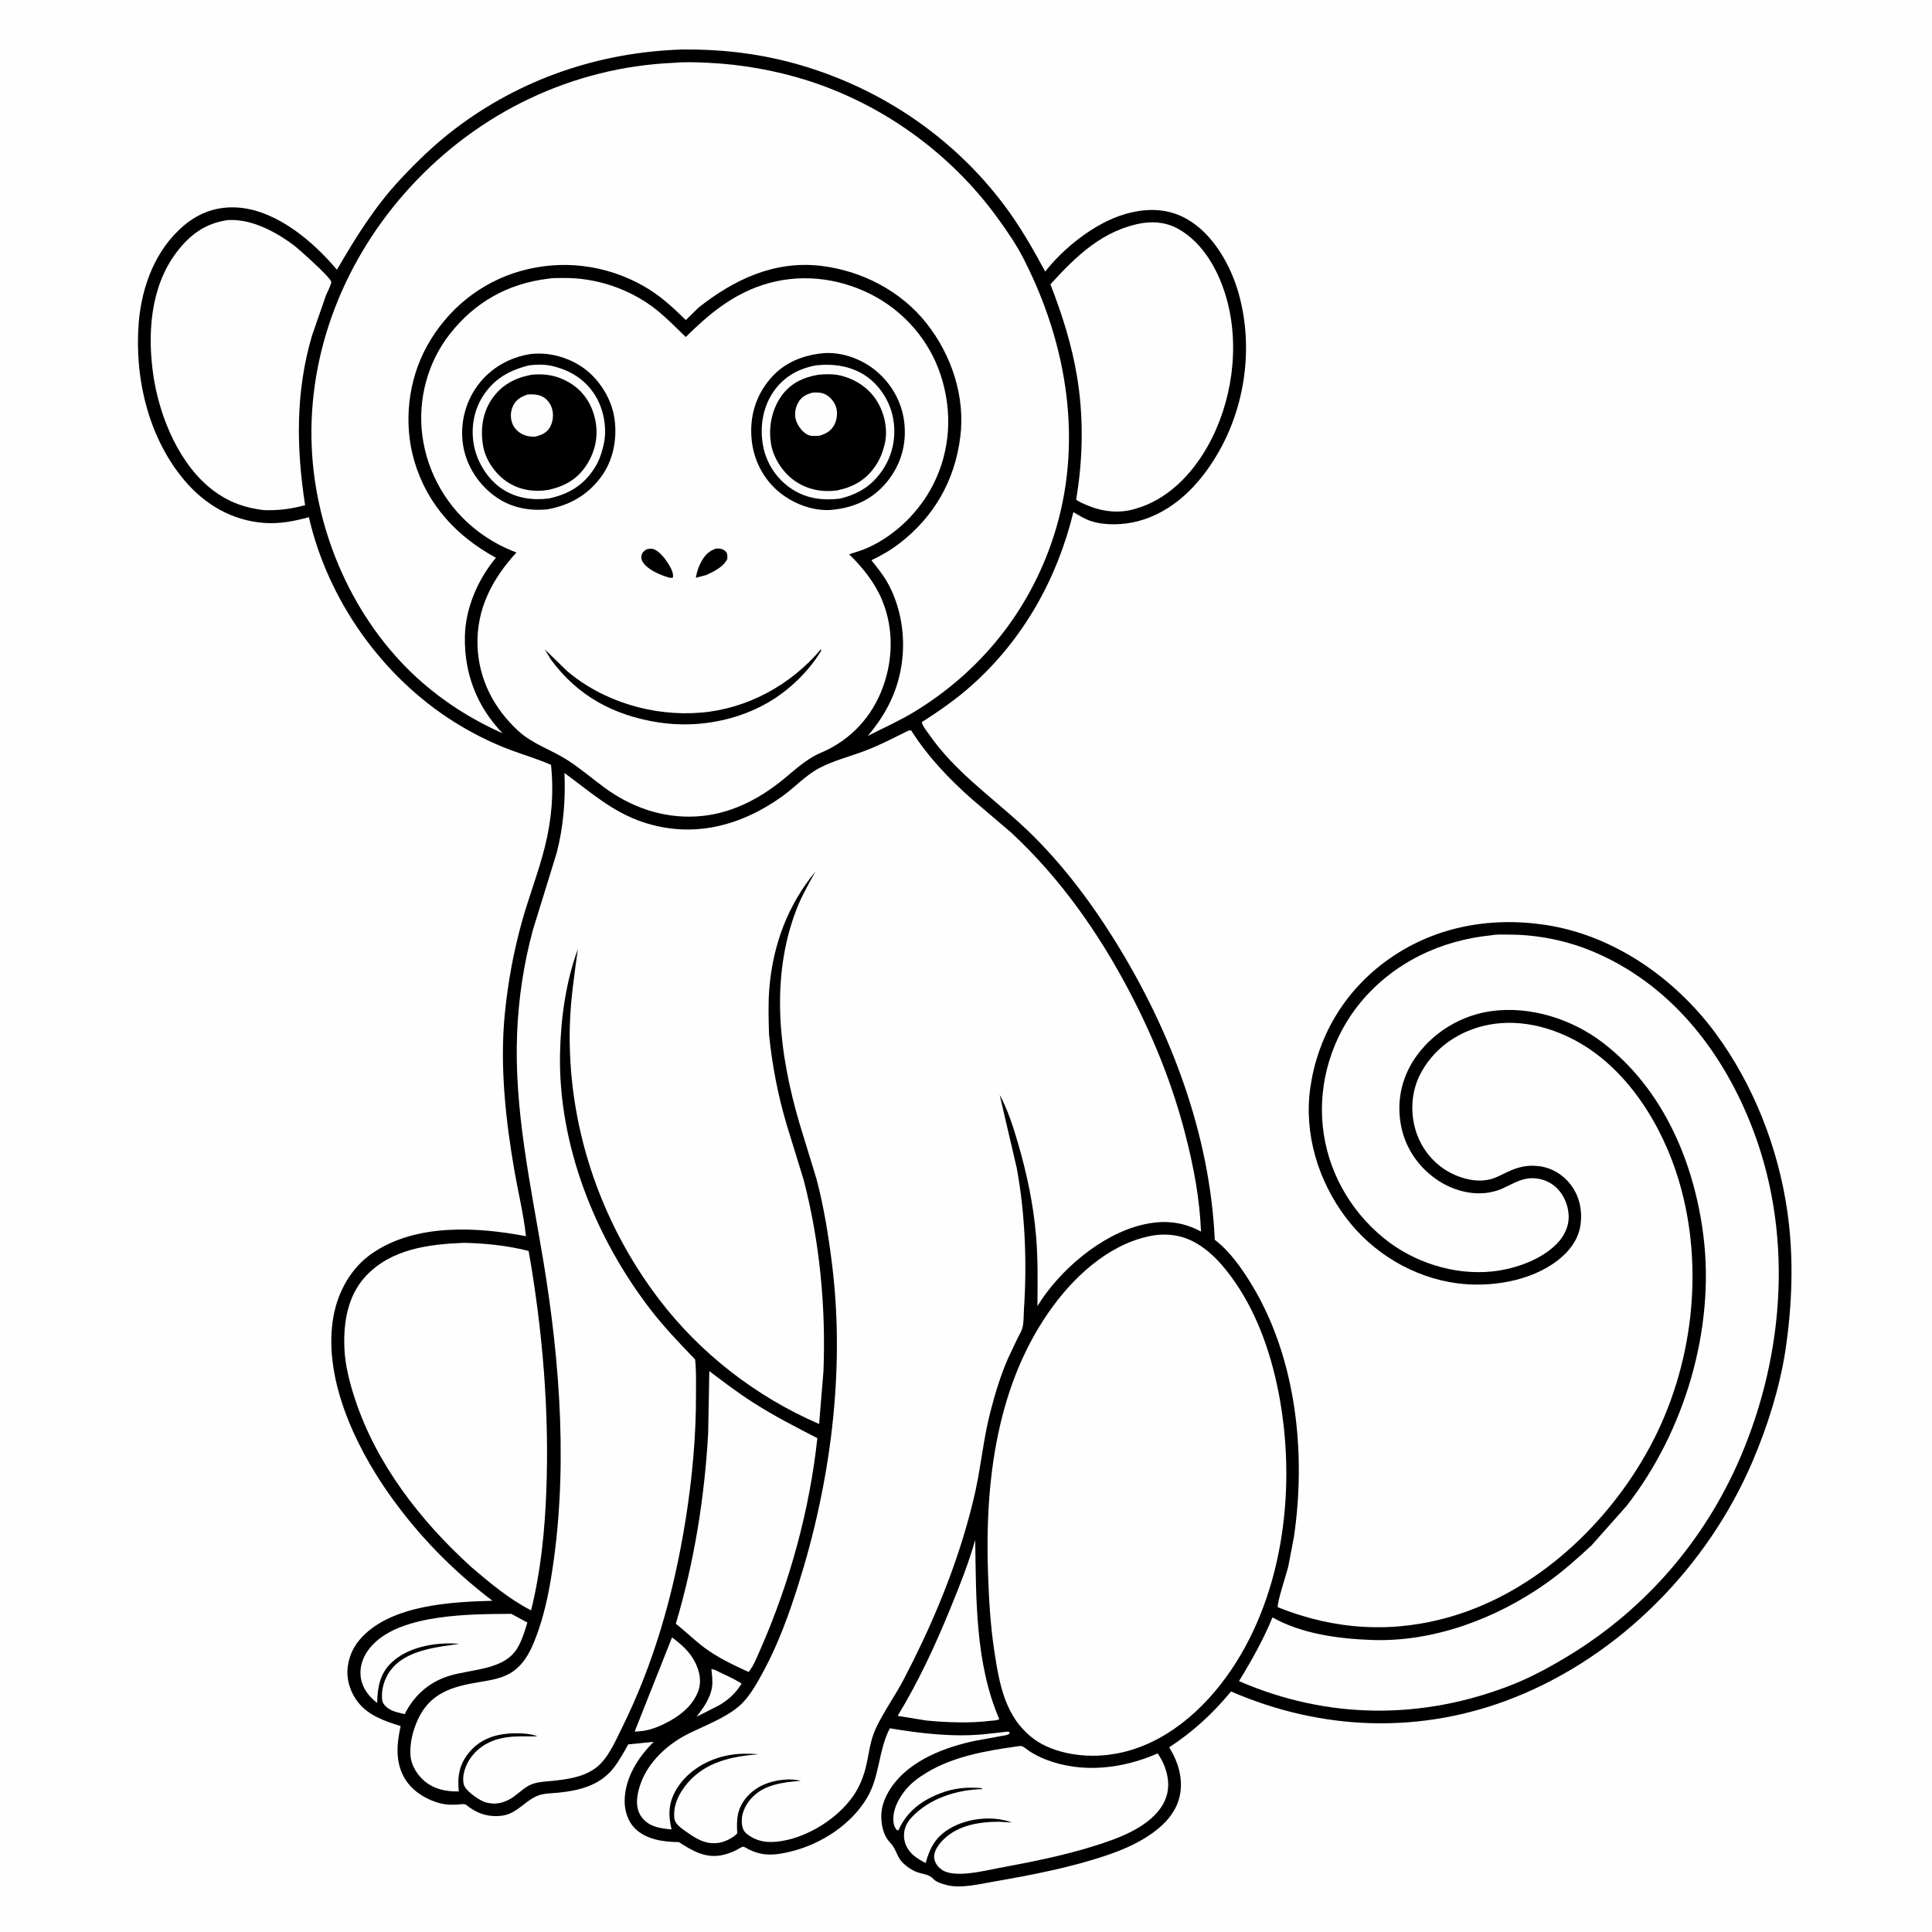 <svg version="1.1" xmlns="http://www.w3.org/2000/svg" style="display: block;" viewBox="0 0 2048 2048" width="1024" height="1024">
<path transform="translate(0,0)" fill="rgb(254,254,254)" d="M -0 -0 L 2048 0 L 2048 2048 L -0 2048 L -0 -0 z"/>
<path transform="translate(0,0)" fill="rgb(0,0,0)" d="M 722.608 52.476 C 766.921 52.042 808.902 57.131 851.469 69.899 C 936.14 95.296 1011 146.368 1064.26 217.126 C 1081.07 239.466 1094.75 263.318 1107.97 287.891 C 1127.62 262.634 1160.39 236.709 1191.27 227.359 C 1213.74 220.556 1236.24 220.151 1257.3 231.713 C 1285.97 247.446 1305.13 281.9 1313.46 312.588 C 1328.7 368.706 1319.98 431.073 1290.61 481.215 C 1271.41 514.01 1243.63 542.827 1205.82 552.616 C 1191 556.453 1171.63 557.216 1156.85 552.486 C 1150.1 550.325 1143.88 546.443 1137.83 542.85 C 1120.65 613.719 1084.57 677.99 1029.83 726.716 C 1013.42 741.327 995.561 753.727 977.089 765.56 C 978.314 770.282 983.003 775.849 985.802 779.829 C 1011.93 816.972 1048.05 842.518 1081.12 872.657 C 1120.5 908.544 1153.54 951.777 1181.63 996.844 C 1240.73 1091.65 1282.62 1201.91 1287.72 1314.26 C 1303.46 1326.16 1316.37 1344.57 1326.59 1361.33 C 1374.06 1439.2 1384.77 1540.1 1371.6 1629.26 L 1365.52 1661.03 C 1363.95 1667.66 1353.23 1699.84 1354.55 1703.73 C 1414.69 1727.9 1476.24 1731.79 1538.62 1713.5 C 1628.57 1687.12 1704.77 1615.51 1748.78 1534.07 C 1794.65 1449.22 1807.26 1343.79 1779.57 1251.2 C 1762.05 1192.62 1724.72 1132.12 1669.45 1102.68 C 1637.86 1085.85 1600.61 1078.49 1565.78 1089.36 C 1539.88 1097.45 1517.99 1114.49 1505.46 1138.8 C 1495.96 1157.23 1494.7 1179.78 1501.02 1199.43 C 1507.14 1218.47 1520.46 1234.57 1538.37 1243.65 C 1552.72 1250.92 1570.77 1254.58 1586 1247.97 C 1593.41 1244.76 1600.63 1240.56 1608.36 1238.2 L 1610 1237.73 C 1616.71 1235.76 1623.68 1235.34 1630.64 1236.1 C 1644.22 1237.58 1656.29 1244.63 1664.65 1255.34 C 1674.15 1267.51 1677.44 1282.56 1675.5 1297.71 C 1673.43 1313.83 1663.61 1326.54 1651.04 1336.21 C 1622.29 1358.33 1579.51 1365.05 1544.13 1360.27 C 1497.85 1354.02 1454.94 1328.11 1426.83 1290.9 C 1397.39 1251.93 1382.01 1201.85 1388.98 1153 C 1396.66 1099.25 1424.35 1052.16 1467.97 1019.74 C 1517.51 982.921 1577.79 971.345 1638.19 980.439 C 1710.47 991.32 1775.43 1036.91 1818.37 1095.04 C 1858.81 1149.79 1884.93 1216.69 1894.63 1284 C 1901.72 1333.27 1899.84 1383.68 1892.43 1432.76 C 1886.1 1472.5 1873.5 1512.37 1857.71 1549.33 C 1810.3 1660.25 1717.82 1754.85 1605.05 1799.57 C 1506.69 1838.59 1401.76 1834.97 1304.96 1793.03 C 1285.64 1816.38 1264.77 1835.66 1239.4 1852.22 C 1249.04 1867.79 1254.54 1885.86 1250.48 1904.2 C 1246.24 1923.31 1231.36 1937.27 1215.45 1947.34 C 1202.56 1955.49 1188.56 1961.44 1174.17 1966.34 C 1135.66 1979.47 1094.8 1987.38 1054.77 1994.32 C 1039.71 1996.93 1019.14 2002.07 1004.28 1998.42 L 1003 1998.08 C 998.564 1996.91 992.621 1995.21 989.429 1991.8 C 984.502 1986.53 978.814 1986.9 972.407 1984.64 C 967.141 1982.77 962.042 1979.37 957.961 1975.6 C 951.905 1970.01 950.958 1964.07 946.932 1957.5 C 945.081 1954.48 942.245 1952.16 940.288 1949.14 C 935.91 1942.39 934.24 1933.41 934.171 1925.5 C 934.071 1913.95 939.022 1902.81 945.586 1893.53 C 965.248 1865.72 1002.2 1851.82 1034.31 1845.21 L 1060.89 1840.34 C 1064.38 1839.68 1068.09 1839.7 1070.62 1837.15 C 1070.08 1836.68 1069.68 1835.95 1069 1835.73 C 1067.87 1835.36 1064.36 1836.06 1063.04 1836.18 L 1042.44 1838.44 C 1009.41 1841.51 975.842 1837.46 943.277 1832.09 C 931.037 1855.45 932.705 1882.79 919.215 1905.58 C 902.496 1933.82 871.419 1954.15 840 1962.25 C 831.517 1964.44 822.177 1966.33 813.386 1965.84 C 806.658 1965.47 800.505 1963.68 794.432 1960.81 C 792.849 1960.07 789.383 1957.76 787.845 1957.53 C 786.766 1957.37 782.086 1960.38 780.684 1961.1 C 776.161 1963.43 771.121 1965.24 766.156 1966.36 C 748.273 1970.41 734.074 1962.04 719.714 1952.73 C 703.662 1952.55 685.397 1950.24 673.317 1938.45 C 665.458 1930.78 661.991 1919.29 662.159 1908.5 C 662.536 1884.45 676.427 1862.84 692.912 1846.45 L 665.964 1849.11 C 661.156 1857.68 656.444 1866.4 650.384 1874.16 C 635.956 1892.64 614.222 1898.03 591.896 1900.32 C 585.306 1900.99 577.219 1900.9 571 1903.14 C 556.497 1908.36 548.123 1923 531.5 1924.8 C 517.029 1926.36 505.319 1922.31 494.049 1913.2 C 492.207 1911.71 487.044 1912.88 484.5 1912.98 C 479.297 1913.17 473.852 1913.23 468.75 1912.08 C 453.814 1908.73 438.234 1899.78 429.897 1886.62 C 418.739 1869.01 420.34 1849.22 424.703 1829.72 C 408.297 1824.59 390.93 1818.75 379.812 1804.79 C 371.499 1794.34 366.904 1780.5 368.625 1767.14 L 368.862 1765.5 C 370.494 1753.79 375.838 1743.66 383.925 1735.17 C 416.09 1701.39 478.341 1698.01 522.051 1696.9 C 479.024 1664.17 442.37 1626.55 411.389 1582.28 C 375.518 1531.02 341.865 1458.73 353.56 1395.05 C 358.378 1368.81 372.288 1343.87 394.49 1328.59 C 440.58 1296.86 505.201 1300.43 557.524 1310.41 C 555.147 1287.68 549.421 1264.59 545.486 1242.02 C 536.009 1187.66 529.691 1130.1 535.092 1075 C 538.379 1041.47 544.379 1008.74 553.475 976.277 C 560.841 949.989 570.839 924.484 577.5 897.997 C 584.816 868.906 587.168 840.572 584.082 810.755 C 570.009 804.554 555.301 800.316 540.933 794.92 C 520.047 787.078 499.953 776.934 481.082 765.043 C 404.9 717.036 347.491 636.065 327.457 548.255 C 311.471 552.56 296.099 555.576 279.479 554.278 C 245.97 551.662 217.382 534.99 195.777 509.53 C 157.285 464.171 142.337 400.463 147.066 342.058 C 150.192 303.466 164.896 264.262 195.228 238.823 C 212.33 224.48 232.243 218.063 254.5 220.212 C 294.542 224.079 332.453 256.51 357.169 285.936 C 377.071 251.584 397.506 218.773 424.739 189.679 C 442.392 170.819 460.79 153.055 481.326 137.342 C 551.366 83.751 634.688 55.399 722.608 52.476 z"/>
<path transform="translate(0,0)" fill="rgb(254,254,254)" d="M 754.101 1769.5 C 756.423 1769.14 759.913 1771.22 762.06 1772.24 C 770.221 1776.11 778.494 1779.88 786.17 1784.65 C 779.394 1795.43 772.701 1801.4 761.937 1807.89 L 738.343 1819.82 C 745.525 1810.69 752.971 1800.27 754.751 1788.5 C 755.687 1782.32 754.787 1775.66 754.101 1769.5 z"/>
<path transform="translate(0,0)" fill="rgb(254,254,254)" d="M 712.364 1735.76 C 722.246 1743.03 731.411 1751.12 736.92 1762.28 C 741.757 1772.08 744.028 1782.92 739.837 1793.5 C 732.565 1811.87 714.594 1823.14 697.255 1830.48 L 692.102 1832.32 C 685.47 1834.64 679.756 1835.24 672.761 1835.57 L 712.364 1735.76 z"/>
<path transform="translate(0,0)" fill="rgb(254,254,254)" d="M 1033.77 1632.39 C 1034.77 1695.5 1033.78 1763.23 1059.27 1822.37 C 1057.13 1823.85 1052.35 1823.86 1049.75 1824.17 C 1027.4 1826.83 1004.65 1825.91 982.299 1823.86 L 951.532 1818.92 C 973.401 1783.03 991.257 1744.52 1007.15 1705.67 C 1016.99 1681.62 1026.67 1657.42 1033.77 1632.39 z"/>
<path transform="translate(0,0)" fill="rgb(254,254,254)" d="M 541.977 1710.75 L 559.025 1719.96 C 556.537 1728.53 553.78 1737.06 549.625 1744.99 C 535.987 1771.01 499.926 1768.79 475.096 1776.82 C 454.134 1783.6 438.89 1797.5 428.958 1817.07 C 423.305 1815.6 416.289 1814.42 411.5 1810.92 C 408.728 1808.9 405.713 1806.06 405.214 1802.5 C 403.665 1791.46 407.427 1779.39 413.992 1770.57 C 428.12 1751.58 456.277 1746.77 478.208 1743.82 L 486.886 1742.45 L 481.318 1742.18 C 458.711 1741.29 431.711 1746.43 414.872 1762.57 C 402.53 1774.39 400.126 1788.99 399.819 1805.23 L 396.968 1802.88 C 388.467 1795.59 382.645 1786.15 382.144 1774.77 C 381.606 1762.55 386.963 1751.94 395.278 1743.28 C 426.629 1710.63 499.159 1711.06 541.977 1710.75 z"/>
<path transform="translate(0,0)" fill="rgb(254,254,254)" d="M 1077.29 1851.36 C 1078.59 1851.27 1081.92 1850.6 1083 1850.94 C 1085.49 1851.72 1089.49 1855.24 1091.87 1856.74 C 1097.24 1860.12 1102.87 1862.96 1108.79 1865.25 C 1147.27 1880.12 1190.06 1874.95 1227.15 1858.72 C 1232.53 1866.4 1235.86 1874.16 1237.59 1883.42 C 1239.76 1895.09 1237.35 1906.54 1230.57 1916.23 C 1215.15 1938.29 1184.47 1949.09 1159.93 1956.8 C 1126.86 1967.19 1092.86 1973.82 1058.84 1980.17 C 1043.09 1983.1 1011.21 1991.44 997.977 1981.73 C 993.881 1978.72 990.597 1974.23 990.208 1969 C 989.703 1962.2 995.573 1954.36 1000.13 1949.93 C 1015.72 1934.75 1037.8 1931.24 1058.65 1931.09 L 1072.21 1931.93 L 1071.65 1931.58 C 1051.82 1924.49 1025.84 1927.4 1007.73 1937.79 C 992.141 1946.73 985.912 1957.85 981.267 1974.82 C 977.076 1972.81 972.803 1970.32 969.179 1967.39 C 962.884 1962.3 958.669 1955.1 958.292 1946.94 C 957.927 1939.02 960.995 1932.2 966.343 1926.5 C 985.415 1906.16 1014.43 1897.15 1041.5 1896.52 L 1040.29 1895.5 C 1024.64 1894.15 1010.99 1895.43 996.262 1901.16 C 976.608 1908.82 961.196 1920.45 952.5 1939.98 L 950.924 1940.24 C 948.915 1937.9 947.719 1935.57 947.292 1932.5 C 945.575 1920.18 951.306 1908.65 958.529 1899.11 C 964.95 1890.63 973.257 1884.51 982.287 1879.05 C 1010.61 1861.94 1044.98 1855.93 1077.29 1851.36 z"/>
<path transform="translate(0,0)" fill="rgb(254,254,254)" d="M 751.91 1453.45 C 767.518 1465.27 782.972 1477.02 799.535 1487.52 C 821.2 1501.24 843.644 1512.83 866.433 1524.49 C 858.263 1600.3 837.452 1676.33 807.016 1746.19 C 803.27 1754.37 799.329 1765.54 793.511 1772.39 C 777.519 1764.99 761.108 1757.34 746.906 1746.77 C 736.361 1738.93 726.776 1729.43 716.406 1721.23 C 735.933 1655.64 746.832 1587.65 750.682 1519.34 L 751.91 1453.45 z"/>
<path transform="translate(0,0)" fill="rgb(254,254,254)" d="M 241.434 233.305 C 266.555 231.746 291.786 245.483 311.342 259.869 C 315.078 262.617 350.889 294.266 351.133 298.851 C 351.279 301.604 346.613 310.286 345.433 313.4 L 330.807 355.535 C 313.147 415.281 314.017 474.574 323.432 535.501 C 308.568 539.562 295.098 541.242 279.758 540.771 C 259.591 538.381 243.131 532.542 226.673 520.375 C 190.357 493.529 169.165 442.125 162.679 398.719 C 156.107 354.732 159.155 304.85 186.692 268.055 C 200.946 249.009 217.425 236.688 241.434 233.305 z"/>
<path transform="translate(0,0)" fill="rgb(254,254,254)" d="M 1212.13 236.3 C 1225.07 234.631 1237.26 236.121 1248.81 242.53 C 1275.8 257.517 1292.16 287.816 1300.26 316.68 C 1314.54 367.558 1306.08 427.033 1280.24 472.916 C 1263.2 503.182 1237.34 529.941 1203.13 539.471 C 1185.46 544.713 1167.56 542.254 1150.89 534.975 C 1148.81 534.07 1142.03 531.211 1140.78 529.5 C 1140.74 529.437 1141.96 522.022 1142.06 521.362 C 1148.16 480.655 1148.38 438.911 1141.56 398.281 C 1135.95 364.848 1125.74 332.911 1113.5 301.389 C 1141.09 271.009 1169.85 243.17 1212.13 236.3 z"/>
<path transform="translate(0,0)" fill="rgb(254,254,254)" d="M 491.59 1317.45 C 514.811 1317.95 537.828 1320.34 560.383 1326.04 C 575.101 1409.73 582.413 1496.05 579.109 1581 C 577.463 1623.33 573.241 1665.88 562.931 1707.05 C 540.2 1695.39 519.731 1678.34 500.401 1661.81 L 498.502 1660.1 C 445.501 1611.86 399.05 1551.97 376.403 1483.31 C 370.702 1466.03 365.799 1447.23 365.058 1428.95 C 363.961 1401.93 368.487 1373.51 387.568 1352.95 C 414.511 1323.92 454.188 1318.99 491.59 1317.45 z"/>
<path transform="translate(0,0)" fill="rgb(254,254,254)" d="M 1224.58 1309.3 C 1242.87 1307.27 1257.74 1310.67 1273.01 1320.89 C 1285.39 1329.18 1295.66 1340.68 1304.5 1352.56 C 1331.24 1388.52 1346.78 1432.36 1355.32 1476.07 C 1374.36 1573.61 1361.57 1686.97 1304.89 1770.5 C 1276.59 1812.21 1234.89 1849.1 1184.21 1858.72 L 1178.44 1859.64 C 1152.31 1863.89 1117.74 1859.58 1095.9 1843.35 C 1065.41 1820.69 1059.37 1785.35 1054.01 1750.14 C 1049.9 1723.19 1048.35 1696.02 1047.37 1668.81 C 1043.83 1570.13 1056.46 1465.37 1116.77 1383.88 C 1142.63 1348.92 1180.29 1315.98 1224.58 1309.3 z"/>
<path transform="translate(0,0)" fill="rgb(254,254,254)" d="M 1581.27 991.401 C 1586.8 990.281 1594.19 990.707 1599.93 990.72 C 1630.23 990.787 1661.66 997.182 1689.57 1009.07 C 1769.1 1042.95 1823.21 1110.65 1855.11 1189.46 C 1901.28 1303.51 1892.7 1433.29 1844.72 1545.16 C 1807.11 1632.85 1743.93 1705.94 1662.38 1755.39 C 1643.36 1766.92 1623.3 1777.89 1602.6 1786.03 C 1507.59 1823.38 1407.25 1822.81 1313.39 1782.05 C 1326.98 1759.87 1338.92 1738.6 1348.9 1714.5 C 1379.74 1732.03 1419.12 1737.16 1454.08 1738.44 C 1519.47 1740.83 1585.88 1715.86 1638.81 1678.51 C 1656.14 1666.29 1671.65 1652.49 1687.16 1638.08 L 1724.23 1596.36 C 1785.69 1517.61 1818.26 1408.89 1805.59 1309.24 C 1795.69 1231.35 1762.56 1153.76 1698.82 1105.11 C 1666.07 1080.11 1621.92 1066.11 1580.74 1071.85 C 1549.7 1076.18 1520.97 1093.12 1502.33 1118.31 C 1486.54 1139.66 1480.35 1165.14 1484.79 1191.29 C 1488.83 1215.13 1502.15 1235.59 1521.81 1249.58 C 1541.75 1263.78 1568.86 1270.11 1592 1260.15 C 1600.9 1256.31 1609.76 1250.59 1619.5 1249.26 C 1629.15 1247.95 1639.18 1250.59 1646.93 1256.5 C 1656.06 1263.47 1661.45 1274.5 1662.67 1285.76 C 1663.84 1296.63 1660.19 1306.76 1653.29 1315.07 C 1637.11 1334.56 1606.43 1345.21 1581.97 1347.77 C 1541.23 1352.04 1498.11 1338.06 1466.58 1312.24 C 1430.35 1282.56 1406.85 1240.11 1402.14 1193.5 C 1397.44 1147.02 1412.2 1099.12 1441.82 1063.1 C 1476.75 1020.63 1527.07 996.668 1581.27 991.401 z"/>
<path transform="translate(0,0)" fill="rgb(254,254,254)" d="M 714.522 66.575 C 726.282 65.53 738.517 66.003 750.302 66.54 C 785.632 68.148 822.103 74.59 855.795 85.269 C 935.809 110.629 1007.35 162.369 1056.78 230.113 C 1067.16 244.329 1077.14 258.827 1085.17 274.525 C 1131.63 365.358 1148.85 470.695 1116.65 569.295 C 1091.01 647.79 1039.48 711.843 969.081 754.616 C 953.262 764.227 936.298 771.745 919.818 780.132 C 940.019 756.42 952.755 730.771 956.37 699.586 C 959.582 671.872 954.472 641.989 940.77 617.589 C 935.982 609.064 929.788 601.525 923.735 593.885 C 934.377 588.729 943.842 583.443 953.226 576.215 C 990.212 547.731 1012.09 509.584 1017.93 463.275 C 1023.35 420.287 1008.73 376.379 982.131 342.714 C 954.918 308.273 913.235 286.844 869.908 281.779 C 820.815 276.039 777.837 296.428 740.357 326.181 L 727.006 339.292 C 712.96 325.433 699.171 312.742 681.837 302.994 C 641.895 280.53 595.636 274.858 551.625 287.357 C 509.102 299.433 473.974 328.188 452.672 366.737 C 432.493 403.255 427.453 448.694 439.217 488.779 C 452.742 534.868 484.152 568.726 525.713 591.241 C 506.541 614.16 493.318 644.784 492.783 674.906 C 492.083 714.241 505.582 749.012 532.762 777.313 C 499.748 762.636 468.758 742.935 442.089 718.548 C 374.685 656.91 334.49 565.122 330.464 474.366 C 325.929 372.116 365.985 273.499 434.626 198.54 C 507.275 119.203 606.637 71.202 714.522 66.575 z"/>
<path transform="translate(0,0)" fill="rgb(254,254,254)" d="M 581.538 295.366 C 586.157 294.503 591.668 294.794 596.403 294.708 C 631.379 294.075 667.302 306.051 694.911 327.644 C 706.246 336.508 716.578 347.271 726.937 357.258 C 750.89 333.511 775.422 313.033 807.95 302.238 C 845.961 289.623 887.077 293.872 922.606 311.646 C 957.664 329.185 985.107 360.465 997.252 397.836 C 1009.89 436.712 1007.63 477.714 988.908 514.237 C 974.496 542.356 949.955 566.651 921.254 580.017 C 914.505 583.16 907.183 585.285 900.099 587.552 C 914.168 601.188 927.125 617.342 934.796 635.54 C 948.148 667.21 946.779 702.994 933.541 734.389 C 920.818 764.564 897.812 786.904 867.677 799.014 C 853.697 805.654 842.705 816.044 830.834 825.758 C 803.8 847.883 772.921 863.633 737.625 865.48 C 702.076 867.341 669.045 855.694 640.5 834.717 C 627.256 824.984 614.711 814.065 600.805 805.283 C 583.694 794.479 564.619 788.74 549.5 774.884 C 523.642 751.187 507.508 720.21 506.206 684.854 C 504.773 645.905 521.779 613.595 547.475 585.657 C 532.683 580.126 519.385 572.808 506.778 563.267 C 474.408 538.768 452.904 501.791 447.684 461.559 C 442.755 423.566 453.232 384.054 476.948 353.933 C 503.698 319.96 538.684 300.498 581.538 295.366 z"/>
<path transform="translate(0,0)" fill="rgb(0,0,0)" d="M 759.289 581.5 C 762.691 581.243 766.26 581.75 768.84 584.183 C 771.495 586.687 771.007 589.222 770.979 592.5 C 766.724 601.083 757.069 605.639 748.743 609.541 L 737.603 612.47 C 738.758 606.19 740.342 600.83 743.464 595.253 C 747.252 588.487 751.714 583.689 759.289 581.5 z"/>
<path transform="translate(0,0)" fill="rgb(0,0,0)" d="M 685.021 582.5 C 687.529 581.655 689.915 581.305 692.5 582.048 C 699.169 583.965 706.156 593.475 709.5 599.322 C 711.564 602.932 714.348 608.206 713.192 612.5 L 710.123 612.5 C 701.414 610.163 688.929 605.034 683.002 598 C 680.702 595.27 679.32 592.673 680.039 589 C 680.7 585.62 682.388 584.405 685.021 582.5 z"/>
<path transform="translate(0,0)" fill="rgb(0,0,0)" d="M 870.026 688.5 L 870.708 689.533 C 860.047 707.187 845.075 723.057 828.524 735.317 C 791.957 762.404 742.721 772.755 697.906 765.774 C 650.803 758.436 612.343 737.894 583.915 699.033 L 577.49 688.316 L 600.683 710.919 C 639.239 743.997 692.896 759.648 743.137 755.404 C 792.422 751.242 838.226 726.04 870.026 688.5 z"/>
<path transform="translate(0,0)" fill="rgb(0,0,0)" d="M 562.496 375.277 C 581.238 373.109 600.852 378.292 616.516 388.692 C 633.497 399.968 646.851 419.959 650.725 440.009 C 654.811 461.16 651.159 485.324 638.772 503.254 C 624.497 523.917 604.673 535.576 580.232 539.908 C 561.34 541.835 542.261 538.252 526.438 527.329 C 507.706 514.397 494.353 494.213 490.835 471.594 C 487.411 449.573 493.11 426.441 506.347 408.561 C 520.021 390.091 539.992 378.777 562.496 375.277 z"/>
<path transform="translate(0,0)" fill="rgb(254,254,254)" d="M 561.395 387.201 C 569.872 386.247 578.801 386.142 587.082 388.397 L 589 388.93 C 606.664 393.728 621.21 403.528 630.931 419.196 C 640.317 434.322 643.922 455.167 639.635 472.516 L 639.136 474.5 C 637.199 482.476 634.405 489.649 629.95 496.588 C 618.311 514.719 602.563 523.859 581.958 528.398 C 564.762 530.532 548.118 528.286 533.31 518.94 C 518.336 509.489 506.996 492.103 503.011 474.939 C 498.784 456.731 501.395 437.007 511.223 421.031 C 523.028 401.839 539.973 392.258 561.395 387.201 z"/>
<path transform="translate(0,0)" fill="rgb(0,0,0)" d="M 563.45 397.245 C 578.142 395.737 591.17 398.112 603.896 405.784 C 618.046 414.314 626.833 427.396 630.614 443.389 C 634.735 460.822 631.478 477.642 621.916 492.698 C 612.241 507.933 598.626 515.485 581.342 519.324 C 566.241 521.736 551.458 519.615 538.437 511.356 C 525.929 503.422 515.333 488.738 512.408 474.186 C 508.96 457.036 511.103 438.328 520.992 423.595 C 531.363 408.141 545.618 400.633 563.45 397.245 z"/>
<path transform="translate(0,0)" fill="rgb(254,254,254)" d="M 559.386 418.151 C 565.067 417.821 570.939 417.973 576 420.955 C 580.716 423.734 583.94 428.681 585.347 433.887 C 587.052 440.196 586.068 447.918 582.589 453.5 C 579.005 459.252 573.621 461.225 567.371 462.878 C 563.288 463.073 558.897 462.559 555.125 460.918 C 549.831 458.616 545.364 454.58 543.213 449.162 C 540.785 443.049 541.018 436.153 543.856 430.227 C 547.169 423.307 552.411 420.543 559.386 418.151 z"/>
<path transform="translate(0,0)" fill="rgb(0,0,0)" d="M 872.989 374.408 C 892.106 372.862 913.007 380.421 927.767 392.429 C 945.203 406.613 956.5 426.739 958.727 449.151 C 960.989 471.922 954.59 493.341 940.045 511 C 924.721 529.605 904.941 538.334 881.251 540.523 C 861.527 541.929 841.019 533.992 825.907 521.605 C 809.232 507.938 798.912 487.632 796.792 466.288 C 794.426 442.477 800.6 420.48 816.088 401.974 C 830.598 384.638 850.905 376.356 872.989 374.408 z"/>
<path transform="translate(0,0)" fill="rgb(254,254,254)" d="M 865.348 387.239 C 882.173 385.572 897.892 387.343 912.882 395.48 C 928.721 404.078 940.775 420.506 945.457 437.799 C 950.603 456.807 948.01 477.568 937.91 494.5 C 926.614 513.434 911.522 523.399 890.389 528.586 C 872.023 530.727 855.14 528.624 839.377 518.378 C 823.744 508.218 812.714 491.788 809.075 473.486 C 805.127 453.631 808.21 432.378 819.716 415.503 C 830.738 399.335 846.382 390.671 865.348 387.239 z"/>
<path transform="translate(0,0)" fill="rgb(0,0,0)" d="M 867.489 397.229 C 874.684 396.586 883.029 396.273 890.094 397.889 C 906.393 401.617 921.01 411.069 929.803 425.475 C 937.962 438.84 941.554 456.354 937.593 471.676 L 937.094 473.5 C 935.244 480.45 932.733 486.721 928.79 492.751 C 918.628 508.291 905.404 516.056 887.543 519.848 C 871.982 522.011 857.028 519.209 843.76 510.618 C 831.016 502.366 820.503 486.964 817.618 472.101 C 814.197 454.475 817.7 434.877 828.073 420.132 C 837.844 406.241 851.322 400.078 867.489 397.229 z"/>
<path transform="translate(0,0)" fill="rgb(254,254,254)" d="M 861.4 416.178 C 865.98 415.857 870.977 415.959 875.149 418.138 C 880.263 420.808 884.894 426.437 886.448 432.015 C 888.072 437.848 887.148 445.728 884.062 451 C 880.389 457.274 875.301 459.904 868.566 461.942 L 867.975 461.956 C 864.577 462.091 860.54 462.569 857.312 461.329 C 851.053 458.924 845.906 451.785 843.836 445.627 C 841.884 439.819 842.955 432.757 845.767 427.4 C 849.326 420.619 854.29 418.184 861.4 416.178 z"/>
<path transform="translate(0,0)" fill="rgb(254,254,254)" d="M 962.905 774.5 L 965.796 774.165 C 983.447 801.968 1005.83 825.563 1030.47 847.276 L 1071.82 882.506 C 1123.98 930.866 1165.45 989.968 1198.2 1052.86 C 1223.3 1101.07 1243.05 1150.19 1256.61 1202.9 C 1265.35 1236.88 1271.72 1270.4 1273.11 1305.54 C 1252.87 1294.56 1232.84 1293.05 1210.59 1298.39 C 1167.05 1308.83 1122.87 1346.59 1099.71 1384.56 C 1099.95 1359.77 1100.36 1334.62 1098.25 1309.91 C 1095.43 1276.98 1088.73 1244.96 1079.53 1213.25 C 1074.48 1195.81 1068.43 1176.46 1059.66 1160.52 L 1077.76 1238 C 1086.73 1286.4 1088.73 1339.06 1085.42 1388.1 C 1085.01 1394.18 1085.4 1401.7 1083.81 1407.57 C 1082.76 1411.44 1080.23 1415.45 1078.43 1419.04 L 1068.51 1440.04 C 1060.72 1457.85 1054.95 1476.91 1050.07 1495.7 C 1043.89 1519.46 1041.02 1543.18 1036.67 1567.25 C 1033.64 1584.05 1029.24 1601.14 1024.56 1617.55 C 1008.61 1673.42 985.017 1728.6 958.075 1780.04 C 948.973 1797.41 937.264 1813.7 928.803 1831.29 C 922.045 1845.34 921.305 1859.28 917.607 1874.04 C 914.942 1884.68 910.559 1895.09 904.251 1904.09 C 887.698 1927.7 857.046 1946.98 828.5 1951.6 C 814.98 1953.79 803.018 1952.86 791.84 1944.09 C 788.175 1941.22 786.98 1937.89 786.455 1933.32 C 785.356 1923.77 789.506 1914.4 795.58 1907.25 C 808.892 1891.57 829.868 1889.31 849 1887.72 C 844.563 1886.83 839.763 1886.1 835.225 1886.29 C 818.756 1886.98 802.908 1892.08 791.768 1904.8 C 781.271 1916.79 780.632 1928.26 781.51 1943.38 C 777.551 1948.13 768.266 1952.49 762.254 1953.44 C 747.746 1955.72 737.511 1948.88 726.285 1940.89 C 722.106 1937.91 715.461 1933.25 714.854 1927.76 C 713.281 1913.53 719.922 1900.52 728.913 1890.03 C 748.193 1867.52 775.885 1861.84 804 1859.59 C 791.834 1858.6 780.092 1858.67 768.14 1861.48 C 747.857 1866.25 728.551 1877.98 717.467 1896.03 C 708.657 1910.37 708.069 1923.25 711.903 1939.3 C 704.597 1938.58 696.975 1937.79 690.282 1934.56 C 683.881 1931.47 678.727 1925.93 676.539 1919.1 C 673.69 1910.19 675.921 1900.06 678.853 1891.44 C 686.855 1867.89 707.602 1848.91 729.415 1837.99 C 747.062 1829.16 767.157 1821.96 782.554 1809.35 C 793.965 1800.01 802.4 1784.39 809.313 1771.63 C 825.033 1742.61 836.239 1711.47 846.175 1680.09 C 880.117 1572.88 895.815 1455.22 882.346 1343.07 C 878.634 1312.16 873.499 1279.96 865.55 1249.84 L 847.675 1191.44 C 825.828 1117.48 815.933 1037.2 844.482 963.533 C 849.85 949.682 857.33 936.888 864.4 923.871 C 835.07 959.375 819.497 1001.33 815.584 1047.03 C 814.183 1063.4 814.72 1079.9 815.2 1096.3 C 818.506 1129.38 824.556 1160.65 834.008 1192.55 L 852.022 1251.1 C 869.023 1316.73 875.55 1385.82 872.902 1453.51 L 868.302 1509.5 C 801.522 1480.59 742.239 1434.77 698.244 1376.83 C 635.004 1293.53 601.043 1190.86 604.08 1086.24 C 604.867 1059.12 608.918 1032.87 612.561 1006.06 C 599.835 1040.76 594.468 1079.47 593.663 1116.27 C 591.537 1213.52 630.872 1312.06 689.815 1388.48 C 704.252 1407.2 720.527 1424.05 736.85 1441.09 C 738.178 1452.99 737.753 1465.55 737.791 1477.55 C 737.932 1522.18 733.746 1567.49 726.674 1611.56 C 714.32 1688.55 693.486 1762.99 658.635 1832.98 C 651.356 1847.6 643.842 1865.66 630.018 1875.17 C 616.915 1884.18 600.428 1886.28 585 1887.86 C 577.545 1888.62 570.098 1888.74 563.062 1891.63 C 556.364 1894.39 550.342 1900.43 544.449 1904.63 C 537.088 1909.88 527.967 1913.12 518.859 1911.43 L 517.5 1911.16 C 515.747 1910.82 514.147 1910.48 512.5 1909.75 C 506.247 1906.98 493.743 1898.49 491.76 1891.9 C 489.383 1884 492.803 1873.34 496.864 1866.56 C 504.012 1854.64 515.728 1846.52 529.148 1843.2 L 531 1842.76 C 543.36 1839.71 556.902 1840.9 569.587 1840.6 C 561.748 1836.96 546.461 1837.02 537.926 1837.76 C 522.197 1839.13 507.885 1844.95 497.596 1857.27 C 486.804 1870.19 484.732 1882.81 486.332 1899 C 472.476 1899.33 458.983 1896.41 448.5 1886.68 C 441.056 1879.77 435.4 1869.88 435.012 1859.59 C 434.531 1846.86 437.744 1834.16 443.041 1822.65 C 456.022 1794.44 479.648 1787.75 508.003 1783.08 C 524.921 1780.3 539.707 1778.05 551.87 1764.68 C 559.949 1755.81 564.847 1744.4 568.951 1733.27 C 576.109 1713.84 580.649 1693.76 584.038 1673.37 C 602.43 1562.73 594.153 1446.04 575.846 1335.92 C 562.578 1256.1 544.856 1176.56 548.159 1095.13 C 549.655 1058.28 555.245 1021.27 564.92 985.688 L 590.132 904.059 C 597.338 875.821 599.513 848.431 598.376 819.409 C 625.634 839.302 648.701 860.513 681.5 871.478 C 734.121 889.071 785.006 875.791 829.167 844.205 C 842.376 834.758 853.734 822.074 868.136 814.382 C 883.351 806.255 901.09 801.913 917.202 795.774 C 932.865 789.806 947.887 781.911 962.905 774.5 z"/>
</svg>
